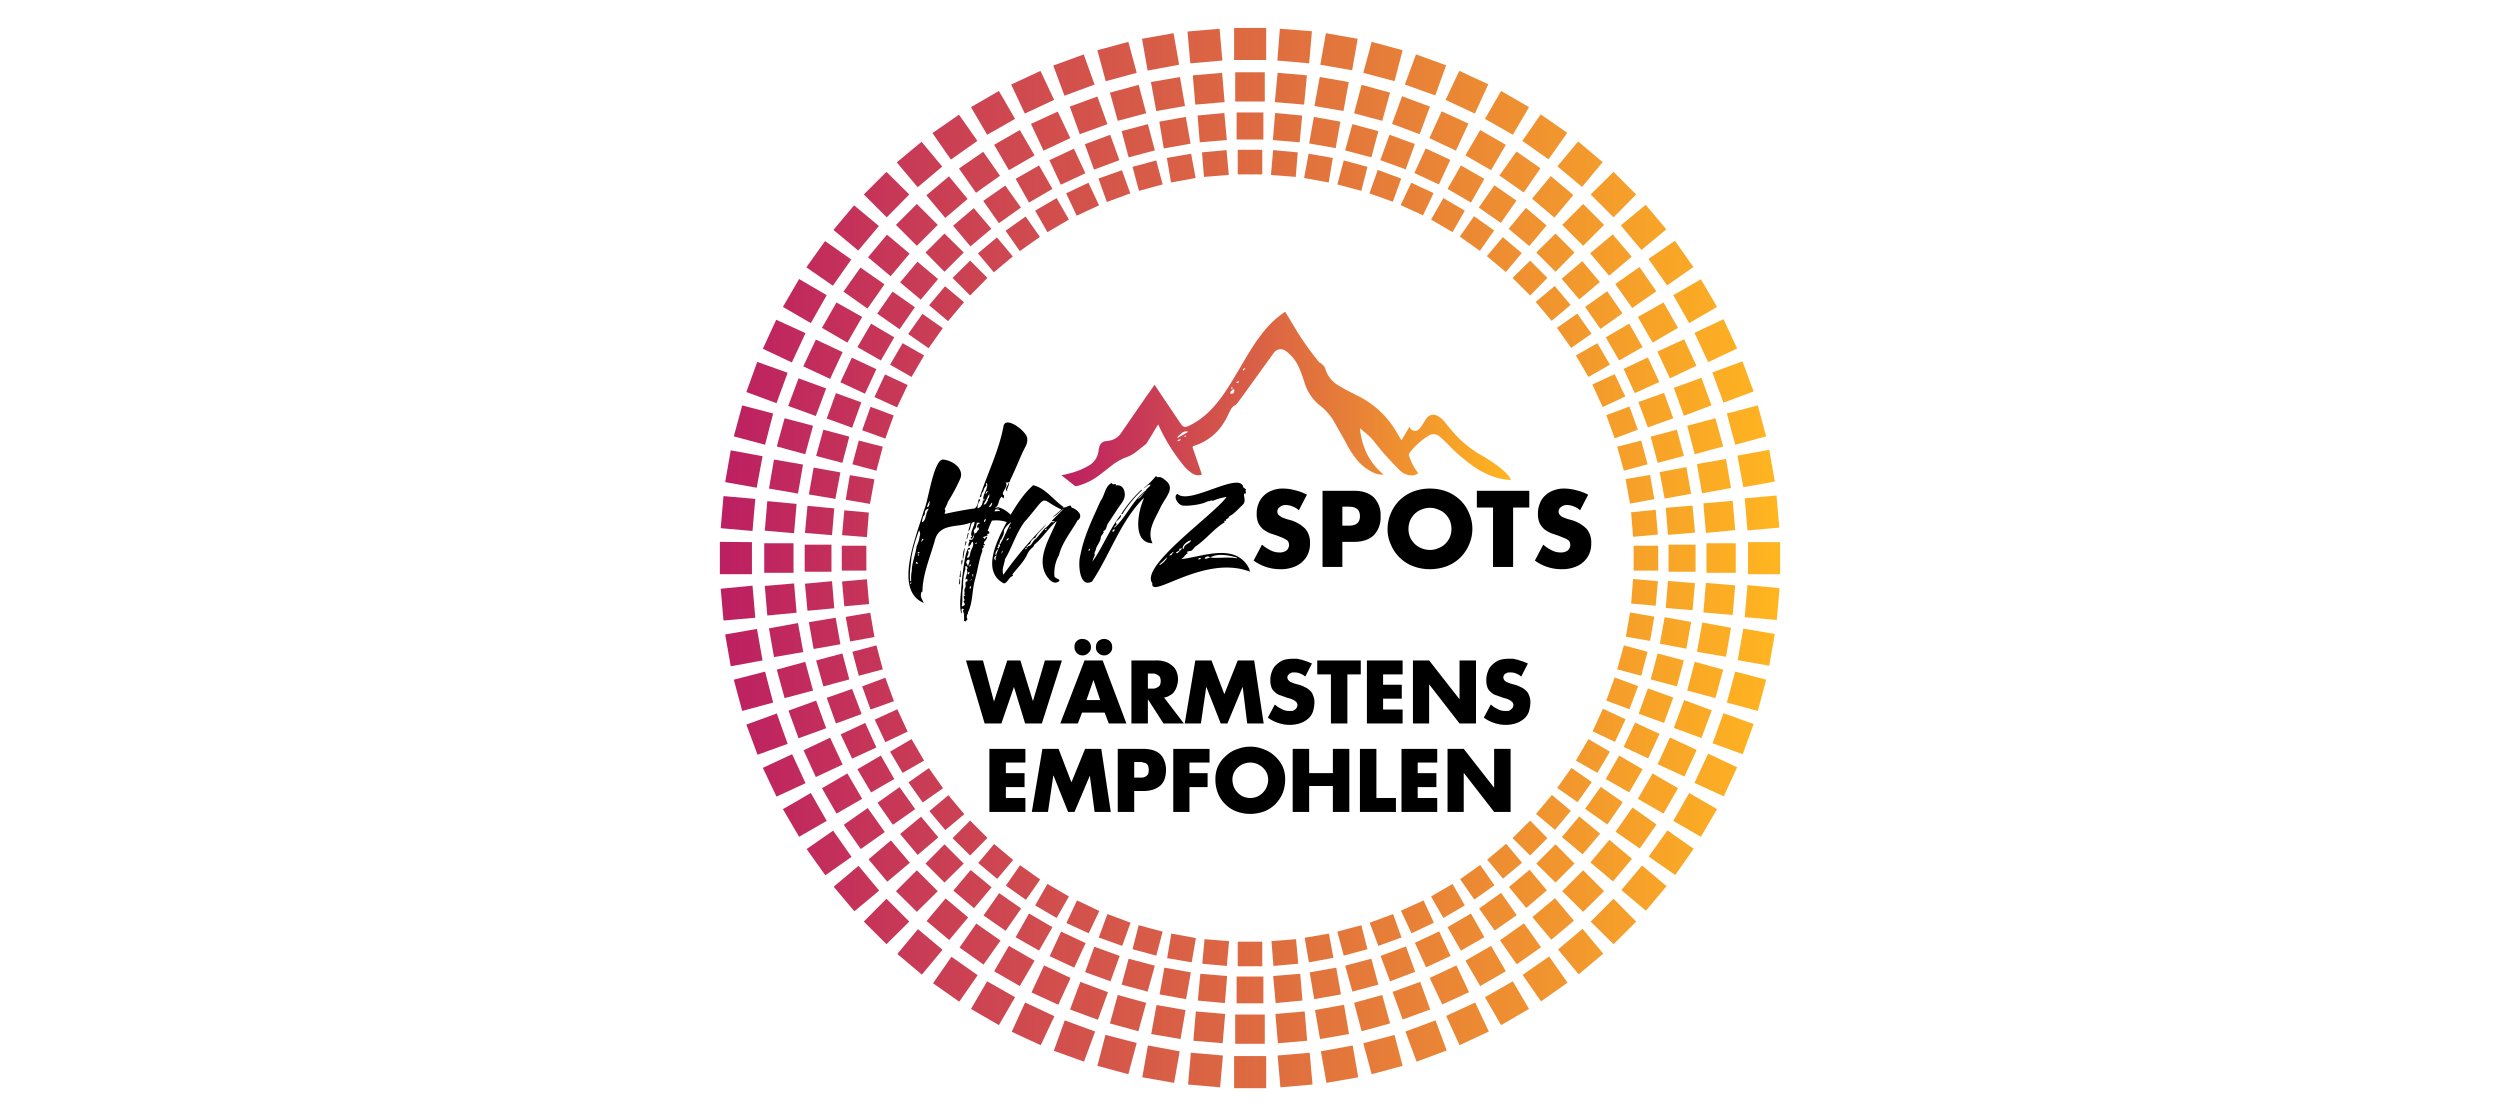 <?xml version="1.0" encoding="UTF-8" standalone="no"?><svg xmlns="http://www.w3.org/2000/svg" xmlns:xlink="http://www.w3.org/1999/xlink" height="125" preserveAspectRatio="xMidYMid meet" viewBox="0 0 400 400" width="280">
  <defs>
    <style>.a{fill:#fff;}.b{fill-rule:evenodd;fill:url(#a);}.c{fill:url(#b);}</style>
    <linearGradient gradientUnits="userSpaceOnUse" id="a" x1="10" x2="390" y1="200" y2="200">
      <stop offset="0" stop-color="#bc1f62"/>
      <stop offset="1" stop-color="#ffb520"/>
    </linearGradient>
    <linearGradient id="b" x1="132.37" x2="293.46" xlink:href="#a" y1="143.02" y2="143.02"/>
  </defs>
  <rect class="a" height="400" width="400"/>
  <path class="b" d="M210.7,10.3l11.5.9-1,11.5-11.4-1,.9-11.4Zm-31.9,367,11.5,1-1,11.4-11.5-1,1-11.4ZM227.2,11.9l11.4,2-2,11.3-11.4-2,2-11.3ZM163.4,374.7l11.4,2.1-2,11.3-11.4-2,2-11.4ZM194.3,10h11.5V21.5H194.3V10Zm0,368.5h11.5V390H194.3V378.5Zm65.2-359,10.8,3.9-3.9,10.8-10.9-3.9,4-10.8ZM133.6,365.7l10.9,4-4,10.8-10.8-3.9,3.9-10.9ZM275,25.4l-4.9,10.4,10.5,4.9,4.8-10.5L275,25.4ZM119.4,359.3l-4.8,10.5,10.4,4.8,4.9-10.4-10.5-4.9ZM243.6,15l11.1,3-2.9,11.1-11.2-3,3-11.1ZM148.2,370.9l11.2,2.9-3,11.2-11.1-3,2.9-11.1ZM304.2,41l9.5,6.6L307,57.1l-9.4-6.6,6.6-9.5ZM93,342.9l9.4,6.6L95.8,359l-9.4-6.6,6.6-9.5ZM317.6,50.7l-7.4,8.9L319,67l7.4-8.9-8.8-7.4ZM81,333l-7.4,8.9,8.8,7.4,7.4-8.9L81,333ZM290,32.6l10,5.8-5.8,9.9-10-5.7,5.8-10ZM105.8,351.7l10,5.7-5.8,10-10-5.8,5.8-9.9Zm236-278.3,7.4,8.8-8.9,7.4-7.4-8.8,8.9-7.4ZM59.7,310.3l7.4,8.9-8.9,7.4-7.4-8.8,8.9-7.5Zm292.6-224-9.5,6.5,6.7,9.5,9.4-6.6-6.6-9.4ZM50.6,297.7l-9.5,6.6,6.7,9.4,9.4-6.6-6.6-9.4ZM330.3,61.6l8.1,8.1-8.1,8.2-8.2-8.2,8.2-8.1ZM69.7,322.1l8.2,8.2-8.2,8.1-8.1-8.1,8.1-8.2Zm300-207.7,4.9,10.5-10.4,4.9-4.9-10.5,10.4-4.9ZM35.9,270.3l4.8,10.4-10.4,4.8-4.9-10.3,10.5-4.9ZM376.5,129.5l-10.8,4,4,10.8,10.8-4-4-10.8ZM30.4,255.7l-10.9,4,4,10.8,10.8-3.9-3.9-10.9ZM361.6,100.1l5.8,9.9-10,5.8-5.7-10,9.9-5.7ZM42.6,284.2l5.7,10-9.9,5.7L32.6,290l10-5.8Zm343.5-123,2,11.4-11.3,2-2.1-11.3,11.4-2.1ZM23.3,225.4l2,11.3-11.4,2.1-2-11.4,11.4-2Zm365.4-47.8,1,11.5-11.4,1-1-11.5,11.4-1Zm-367,32.3,1,11.5-11.4,1-1-11.4,11.4-1.1ZM382,145.3l3,11.1-11.1,3-3-11.2,11.1-2.9ZM26.2,240.7l2.9,11.1-11.1,3-3-11.2,11.2-2.9Zm363.6-29.9-1,11.4-11.5-1,1-11.5,11.5,1.1Zm-367.1-32-1,11.5-11.4-1,1-11.5,11.4,1Zm365.4,48.4-2,11.4-11.3-2,2-11.3,11.3,1.9ZM25.3,163.5l-2.1,11.3-11.3-2,2-11.4,11.4,2.1ZM390,194.3v11.5H378.5V194.3Zm-368.5,0v11.5H10V194.2Zm359,65.2-3.9,10.8-10.8-3.9,3.9-10.8,10.8,3.9ZM34.3,133.6l-4,10.9-10.8-4,3.9-10.8,10.9,3.9ZM374.6,275l-10.4-4.9-4.9,10.5,10.5,4.8,4.8-10.4ZM40.7,119.4l-10.5-4.8L25.4,125l10.4,4.9,4.9-10.5ZM385,243.6l-3,11.2-11.1-3,3-11.1,11.1,2.9ZM29.1,148.2l-2.9,11.2-11.2-3,3-11.1,11.1,2.9ZM359,304.2l-6.6,9.4-9.5-6.6,6.7-9.4,9.4,6.6ZM57.1,93l-6.6,9.4L41,95.8l6.7-9.4L57.1,93ZM349.3,317.6l-8.8-7.4-7.4,8.8,8.8,7.4,7.4-8.8ZM67,81l-8.9-7.4-7.4,8.8,8.9,7.4L67,81ZM367.4,290l-5.8,9.9-9.9-5.7,5.7-10,10,5.8ZM48.3,105.8l-5.7,10-10-5.8,5.8-10,9.9,5.8Zm278.3,236-8.8,7.4-7.4-8.9,8.8-7.4,7.4,8.9ZM89.7,59.7l-8.8,7.4-7.5-8.9,8.9-7.4,7.4,8.9ZM313.8,352.2l-6.6-9.4-9.5,6.6,6.6,9.5,9.5-6.7ZM102.3,50.5l-6.6-9.4-9.5,6.6,6.6,9.5,9.5-6.7ZM338.4,330.3l-8.1,8.1-8.2-8.1,8.2-8.2,8.1,8.2ZM77.9,69.7l-8.1,8.2-8.2-8.2,8.1-8.1,8.2,8.1Zm207.7,300-10.5,4.9-4.8-10.5,10.4-4.8,4.9,10.4ZM129.8,35.8l-10.5,4.9-4.9-10.4,10.5-4.9,4.9,10.4ZM270.5,376.5l-4-10.8-10.8,4,4,10.8,10.8-4ZM144.3,30.3l-3.9-10.8-10.9,4,4,10.8,10.8-4ZM300,361.6l-10,5.8-5.8-10,10-5.7,5.8,9.9ZM115.8,42.6l-10,5.7L100,38.4l10-5.8,5.8,10Zm123,343.5-11.4,2-2-11.3,11.4-2.1,2,11.4ZM174.6,23.2l-11.3,2.1-2-11.4,11.3-2,2,11.3Zm47.8,365.5-11.5,1-1-11.4,11.5-1,1,11.4Zm-32.3-367-11.5,1-1-11.4,11.5-1,1,11.4ZM254.7,382l-11.1,3-3-11.1,11.2-3,2.9,11.1ZM159.4,26.1l-11.1,3-3-11.1,11.1-3Zm50.5,0,10.5.9-1,10.5-10.5-.9,1-10.5ZM180.6,362.5l10.5.9-.9,10.5-10.5-.9.9-10.5ZM225,27.6l10.4,1.8-1.9,10.4L223.1,38,225,27.6ZM166.5,360.2l10.4,1.8-1.8,10.4-10.5-1.8,1.9-10.4ZM194.7,25.9h10.6V36.4H194.7V25.9Zm0,337.7h10.6v10.5H194.7V363.6ZM254.5,34.5l10,3.7-3.7,9.9-9.9-3.7,3.6-9.9ZM139.2,351.9l9.9,3.7-3.6,9.9-10-3.7,3.7-9.9Zm129.5-312-4.4,9.6,9.5,4.5,4.5-9.7-9.6-4.4ZM126.2,346l-4.5,9.7,9.6,4.4,4.4-9.6-9.5-4.5ZM240,30.4l10.2,2.8-2.8,10.1-10.1-2.7L240,30.4ZM152.6,356.6l10.2,2.8L160,369.6l-10.2-2.8,2.8-10.2ZM295.5,54.3l8.6,6-6,8.7-8.7-6.1,6.1-8.6ZM101.9,331l8.7,6.1-6.1,8.6-8.6-6.1,6-8.6ZM307.8,63.1l-6.7,8.1,8,6.8,6.8-8.1-8.1-6.8ZM90.9,322l-6.8,8.1,8.1,6.8,6.8-8.1L90.9,322ZM282.5,46.6l9.2,5.3L286.4,61l-9.2-5.3,5.3-9.1ZM113.6,339l9.2,5.3-5.3,9.1-9.2-5.3,5.3-9.1ZM330,84l6.8,8-8.1,6.8-6.8-8L330,84ZM71.3,301.2l6.8,8L70,316l-6.7-8,8-6.8ZM339.6,95.7l-8.7,6.1,6.1,8.6,8.6-6-6-8.7ZM63,289.6l-8.6,6,6.1,8.7,8.6-6.1L63,289.6ZM319.4,73.1l7.5,7.5-7.5,7.5-7.5-7.5,7.5-7.5ZM80.6,311.9l7.5,7.5-7.5,7.4-7.5-7.4,7.5-7.5Zm275-190.3,4.4,9.5-9.5,4.5L346,126l9.6-4.4ZM49.5,264.4,54,274l-9.6,4.5L40,268.9l9.5-4.5Zm312.3-129-9.9,3.6,3.6,10,9.9-3.7-3.6-9.9ZM44.5,251.1l-9.9,3.6,3.6,9.9,9.9-3.6-3.6-9.9ZM348.2,108.4l5.2,9.1-9.1,5.3-5.3-9.2,9.2-5.2ZM55.7,277.2l5.3,9.1-9.2,5.3-5.2-9.1,9.1-5.3ZM370.6,164.5l1.8,10.4L362,176.8l-1.8-10.5,10.4-1.8ZM38,223.3l1.9,10.4-10.5,1.8-1.8-10.3L38,223.3Zm335-43.8.9,10.5-10.5,1-.9-10.6,10.5-.9ZM36.6,209.1l.9,10.5-10.5,1L26.1,210l10.5-.9Zm330.2-59.2,2.8,10.1-10.2,2.8-2.7-10.2,10.1-2.7ZM40.6,237.2l2.8,10.3-10.2,2.7L30.4,240l10.2-2.8Zm333.3-27.4-.9,10.6-10.5-.9.9-10.6,10.5.9ZM37.5,180.6l-.9,10.5-10.5-.9.9-10.6,10.5,1ZM372.4,225l-1.8,10.4-10.4-1.8,1.9-10.5,10.3,1.9ZM39.8,166.5,38,176.9l-10.4-1.8,1.8-10.4,10.4,1.8Zm334.3,28.2v10.6H363.6V194.7Zm-337.7,0v10.6H25.9V194.7Zm329.1,59.9-3.7,9.9-9.9-3.6,3.7-10,9.9,3.7ZM48.1,139.2l-3.7,9.9-9.9-3.6,3.7-9.9,9.9,3.6Zm312,129.6-9.6-4.5-4.4,9.6,9.6,4.4,4.4-9.5ZM54,126.2l-9.6-4.5-4.5,9.6,9.6,4.5,4.5-9.6ZM369.6,240l-2.8,10.2-10.1-2.7,2.7-10.3,10.2,2.8ZM43.4,152.6l-2.8,10.2L30.4,160l2.8-10.1,10.2,2.7ZM345.7,295.5l-6,8.6-8.7-6,6.1-8.7,8.6,6.1ZM69,101.9l-6.1,8.7-8.6-6.1,6.1-8.6,8.6,6ZM336.9,307.8l-8.1-6.8-6.8,8.1,8.1,6.8,6.8-8.1ZM78,90.9l-8.1-6.8-6.8,8.1L71.2,99,78,90.9ZM353.4,282.5l-5.2,9.1-9.2-5.3,5.3-9.1,9.1,5.3ZM61,113.6l-5.3,9.2-9.1-5.3,5.2-9.1,9.2,5.2ZM316.1,330l-8.1,6.8-6.8-8.1,8.1-6.8,6.8,8.1ZM98.8,71.3l-8,6.8L84,70l8.1-6.8,6.7,8.1ZM304.3,339.5l-6.1-8.6-8.6,6.1,6,8.6,8.7-6.1ZM110.4,63l-6-8.6-8.7,6,6.1,8.7,8.6-6.1ZM326.9,319.4l-7.5,7.4-7.5-7.4,7.5-7.5,7.5,7.5ZM88.1,80.6l-7.5,7.5-7.5-7.5,7.5-7.5,7.5,7.5Zm190.4,275-9.6,4.4-4.5-9.5L274,346l4.5,9.6ZM135.6,49.5,126,54l-4.5-9.6,9.6-4.4,4.5,9.5Zm129,312.3-3.6-9.9-9.9,3.6,3.6,9.9,9.9-3.6ZM148.9,44.5l-3.6-9.9-9.9,3.6,3.6,9.9,9.9-3.6ZM291.7,348.1l-9.2,5.3-5.3-9.1,9.2-5.3,5.3,9.1ZM122.8,55.7,113.6,61l-5.3-9.1,9.2-5.3,5.3,9.1ZM235.5,370.6l-10.4,1.8L223.3,362l10.4-1.9,1.8,10.5ZM176.7,38l-10.3,1.8-1.9-10.4,10.4-1.8L176.7,38Zm43.8,335-10.5.9-.9-10.5,10.5-.9.9,10.5ZM190.9,36.6l-10.5.9L179.5,27l10.5-.9.9,10.5Zm59.3,330.2L240,369.6l-2.7-10.2,10.1-2.8,2.8,10.2ZM162.8,40.6l-10.2,2.7-2.8-10.1,10.3-2.8Zm46.2-.1,9.7.9-.9,9.6-9.6-.8.8-9.7ZM182.2,349l9.6.8-.8,9.7-9.7-.9.9-9.6ZM222.9,41.9l9.5,1.7-1.7,9.5-9.5-1.7,1.7-9.5ZM169.3,346.8l9.5,1.7-1.7,9.6-9.5-1.7,1.7-9.6ZM195.2,40.3h9.6V50h-9.6V40.3Zm0,309.7h9.6v9.6h-9.6V350ZM250,48.3l9.1,3.3-3.3,9.1-9.1-3.3,3.3-9.1Zm-105.8,291,9.1,3.3-3.3,9.1-9.1-3.3,3.3-9.1ZM263,53.2,258.9,62l8.8,4.1,4.1-8.8L263,53.2ZM132.3,333.9l-4.1,8.8,8.8,4.1,4.1-8.8-8.8-4.1ZM236.7,44.5,246,47l-2.5,9.4-9.4-2.5,2.6-9.4ZM156.5,343.6l9.4,2.5-2.6,9.3-9.3-2.5,2.5-9.3ZM287.6,66.4l7.9,5.5-5.6,8L282,74.4l5.6-8ZM110.1,320.1l7.9,5.5-5.6,8-7.9-5.5,5.6-8ZM298.9,74.5,292.7,82l7.4,6.2,6.2-7.4-7.4-6.3ZM99.9,311.8l-6.2,7.4,7.4,6.3,6.3-7.5-7.5-6.2ZM275.6,59.3l8.4,4.8-4.8,8.5-8.4-4.9,4.8-8.4ZM120.8,327.4l8.4,4.9-4.8,8.4-8.4-4.8,4.8-8.5ZM319.1,93.6l6.3,7.5-7.4,6.2-6.3-7.4,7.4-6.3ZM82.1,292.7l6.2,7.4-7.4,6.3-6.3-7.5,7.5-6.2ZM328,104.4l-7.9,5.6,5.5,7.9,7.9-5.6-5.5-7.9ZM74.4,282.1l-7.9,5.6,5.5,7.9,8-5.6-5.6-7.9ZM309.5,83.7l6.8,6.8-6.8,6.9-6.9-6.9,6.9-6.8ZM90.5,302.6l6.9,6.9-6.9,6.8-6.8-6.8,6.8-6.9ZM342.6,128.1l4.1,8.8-8.8,4-4-8.7,8.7-4.1ZM62.1,259.1l4,8.8-8.7,4-4.1-8.7,8.8-4.1ZM348.4,140.8l-9.2,3.3,3.4,9.1,9.1-3.3-3.3-9.1ZM57.4,246.9l-9.1,3.2,3.3,9.2,9.2-3.4-3.4-9ZM335.9,116l4.8,8.4-8.4,4.8-4.8-8.3,8.4-4.9ZM67.7,270.8l4.8,8.4L64.2,284l-4.9-8.3,8.4-4.9ZM356.4,167.4l1.7,9.6-9.5,1.7-1.8-9.5,9.6-1.8Zm-304.9,54,1.7,9.5-9.6,1.7L41.9,223l9.6-1.6Zm307.1-40.2.9,9.7-9.7.8L349,182l9.6-.8ZM50.2,208.3,51,218l-9.6.9-.9-9.7,9.7-.9ZM353,154l2.5,9.4-9.4,2.5-2.5-9.4L353,154ZM53.9,234.2l2.5,9.3L47.1,246l-2.6-9.3,9.4-2.5ZM359.5,209l-.9,9.7-9.6-.8.8-9.7,9.7.8ZM51,182.2l-.8,9.6-9.7-.8.9-9.7,9.6.9Zm307.1,40.7-1.7,9.6-9.5-1.8,1.7-9.5,9.5,1.7ZM53.2,169.3l-1.8,9.5-9.5-1.6,1.7-9.6,9.6,1.7Zm306.5,25.9v9.7H350v-9.7ZM50,195.2v9.7H40.4v-9.7ZM351.7,250l-3.3,9.1-9.1-3.3,3.3-9.1,9.1,3.3ZM60.7,144.2l-3.3,9.1L48.3,150l3.3-9.1,9.1,3.3ZM346.8,263l-8.8-4-4.1,8.7,8.8,4.1,4.1-8.8ZM66.1,132.3l-8.8-4.1L53.2,137l8.8,4.1,4.1-8.8ZM355.5,236.7,353,246l-9.4-2.5,2.5-9.3,9.4,2.5ZM56.4,156.5l-2.5,9.4-9.4-2.5,2.6-9.4,9.3,2.5Zm277.2,131-5.5,8-8-5.6,5.6-7.9,7.9,5.5ZM79.9,110.1,74.4,118l-8-5.6,5.5-7.9,8,5.6ZM325.5,298.8l-7.5-6.2-6.2,7.4,7.4,6.2,6.3-7.4ZM88.2,100l-7.4-6.2-6.2,7.4,7.4,6.2,6.2-7.4ZM340.7,275.7l-4.8,8.3-8.4-4.8,4.8-8.4,8.4,4.9ZM72.5,120.9l-4.8,8.3-8.4-4.8,4.9-8.4,8.3,4.9ZM306.4,319.1l-7.4,6.3-6.2-7.5,7.4-6.2,6.2,7.4ZM107.3,82l-7.5,6.3-6.2-7.4,7.4-6.3,6.3,7.4ZM295.6,328l-5.6-8-7.9,5.6,5.6,7.9,7.9-5.5ZM117.9,74.4l-5.6-7.9L104.4,72l5.6,8,7.9-5.6ZM316.3,309.5l-6.8,6.8-6.9-6.8,6.9-6.9,6.8,6.9ZM97.4,90.5l-6.9,6.9-6.8-6.9,6.8-6.8,6.9,6.8ZM271.9,342.6l-8.8,4.1-4-8.8,8.7-4.1,4.1,8.8ZM141,62.1l-8.8,4.1-4.1-8.8,8.8-4.1,4.1,8.8ZM259.2,348.3l-3.3-9.1-9.1,3.4,3.4,9.1,9-3.4ZM153.2,57.4l-3.3-9.1-9.1,3.4,3.3,9.1,9.1-3.4ZM284,335.9l-8.4,4.8-4.8-8.4,8.4-4.9,4.8,8.5ZM129.2,67.7l-8.4,4.9L116,64.1l8.4-4.8,4.8,8.4ZM232.6,356.4l-9.6,1.7-1.6-9.6,9.5-1.7,1.7,9.6ZM178.7,51.5l-9.6,1.7-1.6-9.6,9.5-1.7,1.7,9.6Zm40.1,307.1-9.6.9-.9-9.7,9.7-.8.8,9.6ZM191.7,50.2,182,51l-.8-9.6,9.6-.9.9,9.7ZM246,352.9l-9.3,2.5-2.6-9.3,9.4-2.5,2.5,9.3Zm-80.1-299-9.4,2.5L154,47l9.4-2.5Zm42.4-.1,8.8.8-.7,8.8-8.9-.7.8-8.9ZM183.7,336.6l8.8.7-.8,8.9-8.8-.8.8-8.8ZM221,55.1l8.7,1.5-1.5,8.8-8.8-1.6,1.6-8.7ZM171.8,334.6l8.8,1.6-1.5,8.7-8.8-1.5,1.5-8.8ZM195.6,53.7h8.8v8.8h-8.8V53.7Zm0,283.8h8.8v8.8h-8.8v-8.8ZM245.8,60.9l8.4,3.1-3,8.3-8.4-3,3-8.4ZM148.9,327.6l8.3,3.1-3,8.3-8.4-3,3.1-8.4ZM257.8,65.5l-3.8,8,8,3.7,3.8-8-8-3.7ZM138,322.7l-3.8,8.1,8,3.7,3.8-8-8-3.8ZM233.6,57.5l8.5,2.3-2.2,8.6-8.6-2.3,2.3-8.6ZM160.1,331.6l8.6,2.3-2.3,8.6-8.5-2.3,2.2-8.6ZM280.3,77.5l7.2,5.1-5.1,7.3-7.2-5.1,5.1-7.3ZM117.6,310.1l7.2,5.1-5.1,7.3-7.2-5.1,5.1-7.3ZM290.6,85l-5.7,6.8,6.8,5.7,5.7-6.8L290.6,85ZM108.3,302.5l-5.7,6.8,6.8,5.7,5.7-6.8-6.8-5.7ZM269.3,71l7.7,4.5-4.4,7.7-7.7-4.5,4.4-7.7ZM127.4,316.8l7.7,4.5-4.4,7.7-7.7-4.5,4.4-7.7ZM309.2,102.5l5.7,6.8-6.8,5.7-5.7-6.8,6.8-5.7ZM91.9,285l5.7,6.8-6.8,5.7-5.7-6.8,6.8-5.7ZM317.3,112.4l-7.3,5.1,5.1,7.2,7.3-5.1-5.1-7.2ZM84.9,275.3l-7.3,5.1,5.1,7.2,7.3-5.1-5.1-7.2ZM300.4,93.4l6.2,6.2-6.2,6.3-6.3-6.3,6.3-6.2ZM99.7,294.1l6.2,6.2-6.2,6.3-6.3-6.2,6.3-6.3Zm231-160,3.8,8-8.1,3.8-3.7-8.1,8-3.7ZM73.6,254.2l3.7,8-8,3.8-3.8-8.1,8.1-3.7ZM336,145.7l-8.3,3.1,3,8.3L339,154l-3-8.3ZM69.3,242.9,61,246l3,8.3,8.4-3-3.1-8.4ZM324.5,123l4.5,7.7-7.7,4.4-4.5-7.7,7.7-4.4ZM78.7,264.9l4.5,7.7L75.5,277,71,269.4l7.7-4.5Zm264.7-94.7,1.5,8.7-8.7,1.6-1.6-8.8,8.8-1.5ZM63.9,219.6l1.5,8.7-8.7,1.6-1.6-8.8,8.8-1.5Zm281.5-36.9.8,8.9-8.9.8-.7-8.8,8.8-.9ZM62.7,207.6l.8,8.9-8.9.8-.8-8.9,8.9-.8Zm277.5-49.7,2.3,8.5-8.5,2.3-2.4-8.6,8.6-2.2ZM66.1,231.3l2.3,8.6-8.6,2.3-2.3-8.6,8.6-2.3Zm280.1-23-.8,8.8-8.8-.8.7-8.8,8.9.8ZM63.4,183.7l-.7,8.8-8.9-.7.8-8.9,8.8.8ZM344.9,221l-1.5,8.7-8.7-1.5,1.5-8.7,8.7,1.5ZM65.4,171.8l-1.6,8.8-8.7-1.5,1.5-8.8,8.8,1.5Zm280.9,23.8v8.9h-8.8v-8.9Zm-283.8,0v8.9H53.7v-8.9Zm276.6,50.3-3.1,8.3-8.3-3.1,3-8.3,8.4,3.1Zm-266.8-97-3,8.3-8.3-3,3-8.4,8.3,3.1ZM334.6,257.8l-8.1-3.8-3.7,8.1,8,3.8,3.8-8.1ZM77.3,138l-8.1-3.8-3.8,8.1,8.1,3.7,3.8-8Zm265.2,95.6-2.3,8.6-8.6-2.3,2.4-8.6,8.5,2.3ZM68.4,160.1l-2.3,8.6-8.6-2.3,2.3-8.5,8.6,2.2ZM322.5,280.3l-5.1,7.2-7.3-5.1,5.1-7.2,7.3,5.1ZM89.9,117.6l-5.1,7.2-7.3-5.1,5.1-7.2,7.3,5.1ZM315,290.6l-6.8-5.7-5.7,6.8,6.8,5.7,5.7-6.8ZM97.5,108.3l-6.8-5.7L85,109.4l6.8,5.7,5.7-6.8ZM329,269.4l-4.5,7.6-7.7-4.4,4.5-7.7,7.7,4.5ZM83.2,127.4l-4.5,7.7L71,130.7l4.5-7.7,7.7,4.4ZM297.5,309.2l-6.8,5.7-5.7-6.8,6.8-5.7,5.7,6.8ZM115,91.9l-6.8,5.7-5.7-6.8,6.8-5.7,5.7,6.8ZM287.6,317.3l-5.1-7.3-7.2,5.1,5.1,7.3,7.2-5.1ZM124.7,84.9l-5.1-7.3-7.2,5.1,5.1,7.3,7.2-5.1ZM306.6,300.4l-6.2,6.2-6.3-6.2,6.3-6.3,6.2,6.3ZM105.9,99.6l-6.2,6.3-6.3-6.3,6.3-6.2,6.2,6.2Zm160,231.1-8,3.8-3.8-8.1,8.1-3.7,3.7,8ZM145.9,73.6l-8,3.7-3.8-8,8-3.8,3.8,8.1ZM254.3,336l-3-8.4-8.4,3.1L246,339l8.3-3ZM157.1,69.3l-3-8.3-8.4,3,3,8.4,8.4-3.1ZM277,324.5l-7.7,4.5-4.4-7.7,7.7-4.5,4.4,7.7ZM135.1,78.7l-7.7,4.5L123,75.5l7.7-4.5,4.4,7.7Zm94.8,264.6-8.8,1.6-1.5-8.8,8.7-1.5,1.6,8.7ZM180.5,63.8l-8.8,1.6-1.5-8.8,8.7-1.5,1.6,8.7Zm36.8,281.6-8.9.8-.7-8.9,8.8-.7.8,8.8ZM192.4,62.7l-8.9.7-.7-8.8,8.8-.8.8,8.9Zm49.7,277.5-8.5,2.3-2.3-8.6,8.6-2.3,2.2,8.6ZM168.7,66.1l-8.5,2.3-2.3-8.6,8.5-2.3Z"/>
  <path class="c" d="M293.5,172s-.5-3.2-11.9-9.6a46.8,46.8,0,0,1-6.2-4.8,62,62,0,0,1-5.4-6.1,8.8,8.8,0,0,0-2.9-2.5,2.9,2.9,0,0,0-3.8.9c-.4.4-.6,1-1,1.5a13.1,13.1,0,0,1-1.7,2.4,2,2,0,0,1-3.4-.9l-2.9,4.9c-1.1-1.7-2-3.5-3.2-5.2A33,33,0,0,0,238.9,142c-2.4-1.2-4.8-2.4-7.1-3.8a10.2,10.2,0,0,1-4.7-5.7,3.8,3.8,0,0,0-.6-1.3l-.9-.9c-.3-.2-.7-.3-.9-.6A99.8,99.8,0,0,1,217,119l-4.4-7.3-.4.3a34.6,34.6,0,0,0-8.2,8c-3.2,4.1-5.7,8.7-8.4,13.2s-4.9,8.3-8.1,12a29.3,29.3,0,0,1-9.1,7.3c-1.7.8-2.4.7-3.4-.9l-7-10.4-2.2-3.3c-1,1.4-1.9,2.8-2.9,4.1L154,154.9a6.4,6.4,0,0,1-4.2,3l-1.3.2a2.6,2.6,0,0,0-2.5,2.1,8,8,0,0,0-.3,1.5,6.9,6.9,0,0,1-3.2,5,25.6,25.6,0,0,1-7.3,3,23,23,0,0,1-2.8.6l4.9,3.9h.7a22.9,22.9,0,0,0,8-3.9l5.4-4.2,1.8-1.1,1.6-.8a14.8,14.8,0,0,0,3.8-1.8l4.2-3.3.2-.3,2.1-3.4c.6-1.1,1.3-2.2,2-3.3l.6,1.3a63.6,63.6,0,0,0,8,12.8,14.2,14.2,0,0,0,3.5,3.4,3.7,3.7,0,0,0,3.5.5,4.3,4.3,0,0,0-.1-.5l-3.1-9c-.1-.4-.1-.6.4-.8a19.1,19.1,0,0,0,10.9-8.6c.9-1.3,1.4-2.8,2.2-4.2a3.9,3.9,0,0,1,1.9-1.9l.4-.4c1.7-2.2,3.3-4.5,4.9-6.7l8.3-11.5a3,3,0,0,1,4.2-.8,14.5,14.5,0,0,1,4.8,5.9,49.8,49.8,0,0,1,2,5.4,16.7,16.7,0,0,0,5.4,8.2,20.3,20.3,0,0,1,5,5.5l4.4,7.8a31.4,31.4,0,0,0,3.4,5.5,17.3,17.3,0,0,0,6.8,5.5,7.6,7.6,0,0,0,3.4.6,23.1,23.1,0,0,1-6-7.5c-1.6-3.1-2.6-8-2.4-9.1l1.2,1.1a23.5,23.5,0,0,1,2.9,2.6c1.4,1.6,2.7,3.4,4.2,5.1s3.8,4.2,5.8,6.2a6.4,6.4,0,0,0,4.6,1.9,3.9,3.9,0,0,0,2.1-.8l-.2-.3a19,19,0,0,1-3.1-6,.9.9,0,0,1,0-.7,24,24,0,0,1,6.8-6.3,3.2,3.2,0,0,1,4.2.2,34.5,34.5,0,0,1,2.8,2.6,62.1,62.1,0,0,0,9.1,7.9h0S286.3,171.9,293.5,172ZM174,158.1c.1-.6.6-.6,1.1-.6S174.6,158.2,174,158.1Zm2.4-1.6h-.1c.3-.2.4-.7.9-.1Zm-2.4.5c0-.6.5-.9.9-1.2l.5-.5a3,3,0,0,1,2.1-.7l.3.2Zm19.3-18.2h.4c.2.3,0,.5-.5.6Zm.4,2.3a1.2,1.2,0,0,1-.8-.1c.1-.2,0-.5.2-.7l.8-.8h.3l.2.2C194.4,140.3,194.3,140.9,193.7,141.1ZM195,137l1-.5C196,137.2,195.7,137.5,195,137Zm2.6-4.1c-.1-.3-.2-.5-.1-.6s.4-.4.9-.3Z"/>
  <path d="M108.2,251.3h.1l4.7-14.6h4.7l4.5,14.6h0l4.3-14.6h6.1l-7.2,22.6h-6l-4-13.1h0l-4.5,13.1h-6l-6.7-22.6h6.1Z"/>
  <path d="M139.8,255.4l-1.5,3.9H132l8.7-22.6h6.5l8.5,22.6h-6.3l-1.5-3.9ZM140,229a3.2,3.2,0,0,1,2.1.8,2.9,2.9,0,0,1,.9,2.1,2.6,2.6,0,0,1-.9,2.1,2.9,2.9,0,0,1-5-2.1A2.7,2.7,0,0,1,140,229Zm3.9,14.7h0l-2.5,7.2h4.9Zm3.8-14.7a3.2,3.2,0,0,1,2.1.8,2.8,2.8,0,0,1,.8,2.1,2.5,2.5,0,0,1-.8,2.1,2.9,2.9,0,0,1-4.2,0,2.5,2.5,0,0,1-.8-2.1,2.8,2.8,0,0,1,.8-2.1A3.2,3.2,0,0,1,147.7,229Z"/>
  <path d="M176.3,259.3H169l-5.6-8.7h0v8.7h-5.9V236.7h8.8a10.1,10.1,0,0,1,3.1.4,6.6,6.6,0,0,1,2.5,1.3,5.1,5.1,0,0,1,1.7,2.1,7.5,7.5,0,0,1,.6,3.1,8.5,8.5,0,0,1-.4,2.3,6.6,6.6,0,0,1-.9,1.9,3.6,3.6,0,0,1-1.6,1.4,4.9,4.9,0,0,1-2.1.8Zm-12.9-12.5h2a2.8,2.8,0,0,0,1.3-.4,2.5,2.5,0,0,0,1-.8,3.9,3.9,0,0,0,0-3,3.9,3.9,0,0,0-1-.8,2.8,2.8,0,0,0-1.3-.4h-2Z"/>
  <path d="M180.4,236.7h5.8l4.6,12.1,4.8-12.1h5.9l3.4,22.6H199l-1.6-13h-.1l-5.4,13h-2.4l-5.1-13h-.1l-1.9,13h-5.8Z"/>
  <path d="M219.8,242.5a5.4,5.4,0,0,0-1.8-1.1,5.2,5.2,0,0,0-2.1-.4h-.8l-.9.4-.6.6a1.9,1.9,0,0,0-.2.8,1.6,1.6,0,0,0,.3.9l.6.6.9.4.8.3,1.5.4a8.5,8.5,0,0,1,2.2.9,5.7,5.7,0,0,1,1.8,1.2,3.9,3.9,0,0,1,1.1,1.7,6,6,0,0,1,.5,2.4,12.6,12.6,0,0,1-.5,3.3,5.9,5.9,0,0,1-1.9,2.8,8.7,8.7,0,0,1-3,1.6,12.7,12.7,0,0,1-3.4.5,12.3,12.3,0,0,1-4.2-.7,13,13,0,0,1-3.7-1.9l2.5-4.7a10,10,0,0,0,2.4,1.6,5.5,5.5,0,0,0,2.8.7h1a1.9,1.9,0,0,0,.9-.4,2.3,2.3,0,0,0,.7-.7,2,2,0,0,0,.3-1.1,1.8,1.8,0,0,0-.4-1l-.9-.7-1.2-.5-1.1-.3-2.5-.9a4,4,0,0,1-1.9-1.1,3.7,3.7,0,0,1-1.3-1.7,7,7,0,0,1-.4-2.7,7.5,7.5,0,0,1,.6-3.1,5.1,5.1,0,0,1,1.6-2.4,7.8,7.8,0,0,1,2.4-1.6,10.7,10.7,0,0,1,3.2-.5h1.8l1.8.4,1.8.6,1.7.7Z"/>
  <path d="M234.9,259.3H229V241.7h-4.9v-5h15.6v5h-4.8Z"/>
  <path d="M247.7,241.7v3.7h6.7v5h-6.7v3.9h7v5H241.9V236.7h12.8v5Z"/>
  <path d="M258.4,236.7h5.8L275,250.5h.1V236.7H281v22.6h-5.9l-10.8-13.9h-.1v13.9h-5.8Z"/>
  <path d="M297.2,242.5a5.4,5.4,0,0,0-1.8-1.1,5.2,5.2,0,0,0-2.1-.4h-.8l-.9.4a1.7,1.7,0,0,0-.6.6,1.9,1.9,0,0,0-.2.8,1.6,1.6,0,0,0,.3.9c.1.2.4.4.6.6l.9.4.8.3,1.5.4a8.5,8.5,0,0,1,2.2.9,5.7,5.7,0,0,1,1.8,1.2,3.9,3.9,0,0,1,1.1,1.7,6,6,0,0,1,.5,2.4,12.6,12.6,0,0,1-.5,3.3,5.9,5.9,0,0,1-1.9,2.8,8.7,8.7,0,0,1-3,1.6,12.7,12.7,0,0,1-3.4.5,12.3,12.3,0,0,1-4.2-.7,13,13,0,0,1-3.7-1.9l2.5-4.7a10,10,0,0,0,2.4,1.6,5.5,5.5,0,0,0,2.8.7h1a1.9,1.9,0,0,0,.9-.4l.7-.7a2,2,0,0,0,.3-1.1,1.8,1.8,0,0,0-.4-1l-.9-.7-1.2-.5-1.1-.3-2.5-.9a4,4,0,0,1-1.9-1.1,3.7,3.7,0,0,1-1.3-1.7,7,7,0,0,1-.4-2.7,7.5,7.5,0,0,1,.6-3.1,5.1,5.1,0,0,1,1.6-2.4,7.8,7.8,0,0,1,2.4-1.6,10.7,10.7,0,0,1,3.2-.5h1.8l1.8.4,1.8.6,1.7.7Z"/>
  <path d="M112.5,273.3v3.8h6.7v5h-6.7V286h7v5H106.6V268.4h12.9v4.9Z"/>
  <path d="M125.6,268.4h5.8l4.6,12,4.9-12h5.8l3.4,22.6h-5.8l-1.7-13h0l-5.5,13h-2.3l-5.2-13h-.1l-1.9,13h-5.8Z"/>
  <path d="M152.6,268.4h9a12.2,12.2,0,0,1,3.4.4,7.1,7.1,0,0,1,2.6,1.3,6.3,6.3,0,0,1,1.6,2.3,8.9,8.9,0,0,1,.7,3.4c0,2.7-.7,4.6-2.1,5.8s-3.4,1.9-6,1.9h-3.3V291h-5.9Zm5.9,10.3h2.6a2.8,2.8,0,0,0,1.3-.3,3.9,3.9,0,0,0,1-.8,3.5,3.5,0,0,0,.3-1.6,4,4,0,0,0-.3-1.7,1.7,1.7,0,0,0-.9-.8l-1.4-.4h-2.6Z"/>
  <path d="M178.3,273.3v3.8h6.5v5h-6.5V291h-5.8V268.4h13v4.9Z"/>
  <path d="M200.1,267.6a12.7,12.7,0,0,1,4.7.9,11,11,0,0,1,4,2.4,12.5,12.5,0,0,1,2.8,3.6,10.7,10.7,0,0,1,1,4.7,13.6,13.6,0,0,1-.9,5.1,13.3,13.3,0,0,1-2.6,3.9,12,12,0,0,1-4,2.6,14.3,14.3,0,0,1-10,0,11.1,11.1,0,0,1-4-2.6,11.6,11.6,0,0,1-2.6-3.9,13.6,13.6,0,0,1-.9-5.1,10.7,10.7,0,0,1,1-4.7,10.9,10.9,0,0,1,2.8-3.6,10.2,10.2,0,0,1,4-2.4A12.7,12.7,0,0,1,200.1,267.6Zm0,5.7a6.6,6.6,0,0,0-4.5,1.8,6.2,6.2,0,0,0-1.4,1.9,5.9,5.9,0,0,0-.5,2.3,7.6,7.6,0,0,0,.5,2.7,6,6,0,0,0,1.4,2.1,5.6,5.6,0,0,0,2,1.4,6.5,6.5,0,0,0,5,0,6.6,6.6,0,0,0,2-1.4,6.6,6.6,0,0,0,1.9-4.8,5.9,5.9,0,0,0-.5-2.3,8.5,8.5,0,0,0-1.4-1.9,8.6,8.6,0,0,0-2-1.3A7,7,0,0,0,200.1,273.3Z"/>
  <path d="M229.7,277.1v-8.7h5.9V291h-5.9v-9.3h-8.5V291h-5.9V268.4h5.9v8.7Z"/>
  <path d="M245.3,286h7v5H239.4V268.4h5.9Z"/>
  <path d="M260.1,273.3v3.8h6.7v5h-6.7V286h7v5H254.3V268.4h12.8v4.9Z"/>
  <path d="M270.8,268.4h5.8l10.8,13.8h.1V268.4h5.9V291h-5.9l-10.8-13.9h-.1V291h-5.8Z"/>
  <path d="M96.3,205.7a3.7,3.7,0,0,1,.1-1.1h-.2l-.3,2.2c0,.1.1.1.3.1S96.3,206,96.3,205.7Z"/>
  <path d="M95.7,209.4h.2c.4-.5.1-1.3.2-2h-.2C95.8,208.1,95.8,208.7,95.7,209.4Z"/>
  <path d="M113.4,173.2c-.1.8-1.3,1.9-.7,2.6s.2-.1.2-.3a15.5,15.5,0,0,0,.8-2.3h-.3Z"/>
  <path d="M96.9,201.6a2,2,0,0,0,0-1.1c-.6.5-.2,1.4-.4,2S96.8,202.1,96.9,201.6Z"/>
  <path d="M98.9,192.1l.3-1.1h-.3l-.5,2.2h.2Z"/>
  <path d="M98.2,194.9a1.4,1.4,0,0,0,.1-.9c-.1.1-.1-.1-.2-.1a8.5,8.5,0,0,1-.4,1.7A1,1,0,0,0,98.2,194.9Z"/>
  <path d="M97.2,198.3c-.1.6-.3,1.6,0,2,.2-1.4.4-2.6.7-4A4,4,0,0,0,97.2,198.3Z"/>
  <path d="M138.9,184a5.1,5.1,0,0,0-2.6-2c-.5-.1-.3-.8-.8-.8s-1.7.9-2.7.7h0l.4-.2c-3.7-2.5-6.4-6.7-10.9-7.8-3.3,2.9-5.8,6.8-8.1,10.6a9.7,9.7,0,0,0-5.2-2.9h.1c1.1-.9.7-2.8,2-3.6l.4.6c.4-.1.3-.7.4-1-1.7-.9,1.9-3.3.5-4.6.6-.2,1.6.2,1.6-.8,1.5-3.1,2.7-6,4.1-9.2s2.4-4,2-6.2-7.3-7.7-8.4-4.3c-1.6,8.9-5.8,17.2-8.6,25.7.8-.1.6-.5.7-1.1s.7-.9.7-1.3.4-1.2,1-1.7a1.7,1.7,0,0,1,0-1h.2c.6,1.8-1.1,3.5-1.3,5.3s-.3,3.2-2,3.8a3.9,3.9,0,0,1,.9-2.9v-.2c-.1-.1-.6-.3-.6,0s-.4,3.4-2,3.2c-3.3.5-6.5,1.1-9.7,1.8-.7.3-.3-.5-.2-.9s-.2-.5-.2-.7.9-1.7,1.1-2.6a64.7,64.7,0,0,0,4.4-8.2c1.6-3.6-2.5-6.6-6-7s-5.5,15.5-6.9,18c-2.4,8.7-11.3,28.8-.1,33.4-.5-1.1-1.3-2.1-1-3.4s.8-.1.5-.7c.1-6.4,2.8-12.3,4.5-18.5s8.6-4.3,12.7-6.2c-.1,1.2-.6,1.9-.7,3.1,1.1-.8.4-3.4,2.2-3.3-.1,1.4-1,2.6-1.2,4s1,1.2-.3,1.4a4.2,4.2,0,0,0,.6.8c.1-1,1.2-1.8.7-2.6a.8.8,0,0,1,.2-1c.6-.5.6-1.6.8-2.3a1.6,1.6,0,0,1,1.2.1c-1,.3-1,.8-1.2,1.6h.8l-.2.6.3.3c-.9-.2-.6.9-1.4,1.1s-.2,2.9-2.1,2.3c-.4.2.2.6-.1.9s-.6,2.2.1,1.3,0-.1-.1-.3h.4c.3-.4.3-.9.8-1.2.7,1.4-.5,2.6-.8,3.9s-.3,1.8-1,1.9.8-1.7.2-2.4,1.1-.4.7-.9c-1.6-2.2-2.8,10.3-3,11.6-.1,3.8-1.1,8-.2,11.7.5-.5-.3-1.4.4-1.8l.6.3c-.8.6.1,1.2,0,1.9a16.2,16.2,0,0,1,0,2.2.9.9,0,0,1,.5.3l.8-.9a.9.9,0,0,1-.3-.5c0-.3,0-1,.2-1.2s.3-.4.2-.7c1.8-3.5,1.4-7.6,2.5-11.6s1.4-7,2.7-10.5c-.4-1.6,1.1-.7.2-2,.7.1,1-.2.3-.5a3.2,3.2,0,0,1,.3-.9,2.4,2.4,0,0,0,.9-1.6h-.4a2.2,2.2,0,0,1-.5.8l-.6-.7,1.7-.6c-.2-.4-.4-.6.2-.6s.5-.8-.2-1.1a38.8,38.8,0,0,1,1.5-3.6,11.9,11.9,0,0,1,5.3.5c-3.3,6.2-9.3,17.7-1,22,1.3-.2,1.7-2,2.8-2.5s-.2-.8.3-.8c1.7-2.2,4-4.4,5.2-7s2.2-2.2,2.6-3.6c2.8-2.2,5-5.8,7.8-8.3h.2c-2.5,6-7.9,14-3.1,20.2.9,1.1,2.2,2.3,3.7,1.4s-1.5-1.1-1.4-2.1a13.4,13.4,0,0,1,1.5-7.2h.1c1-4.6,4.4-8.6,6.7-12.7A1.8,1.8,0,0,0,138.9,184ZM78.5,209.3h-.3l.2-.6h.2A2,2,0,0,1,78.5,209.3ZM81,202h-.8a2.5,2.5,0,0,1,.2-.7l.7.6Zm.3-3-.2.2-.2-.3.2-.3.4.3Zm.1-.8a.4.4,0,0,1-.5.1v-.4h.7v.2Zm.2-6a11.5,11.5,0,0,1-1.1,3.6c-.3,2.9-1.7,5.8-1.7,8.7a12.8,12.8,0,0,0-.2,3.9l-.6-.5h.2c-.3-2.5.2-5.1.4-7.5s1.5-7,2.8-10.3A2.3,2.3,0,0,1,81.6,192.2Zm1.2,1.3c-.1.3-.4.4-.6.7h-.1c.2-.2.3-1.3.7-1S82.9,193.4,82.8,193.5Zm1.5-10.1c-.6,1.2-.5,3.4-1.9,3.8a14.2,14.2,0,0,1,.5-2.2h0c1-.4.1-1.9,1.3-2.5S84.3,183.1,84.3,183.4Zm.8-2.7a1.2,1.2,0,0,1-.8,1.1c-.1-.6.5-1.4.7-2.1h.2C85.2,180.1,85.1,180.4,85.1,180.7Zm13.4,23.5c.1.2.1.5.2.7s-.5,1.8-.7,2.8l.7-.3c-.1.4.3,1.1-.3,1s-.2,1.5-.4,2.1a2.2,2.2,0,0,0-.2,2.1c-.4.2-.3.4.2.8-1.5.2.4,1.7-.7,2.1.4.8.9,1.3,0,1.6s-.2.3-.2.5a.9.9,0,0,1-.4-.5c.5-2.2-.1-4.5.5-6.6a18.7,18.7,0,0,1,.8-6.6c0-.3-.2-.9.1-1s.7.5.7.7S98.4,204,98.5,204.2Zm.1-2.1-.3-.4c.1-.6.2-1.1.9-1.1s0,1.3-.2,2.1h-.2C98.7,202.5,98.7,202.3,98.6,202.1Zm.7,3.5-.4.3c-.2-.5,0-.8.5-.9A.6.6,0,0,1,99.3,205.6Zm.3-3.2v-.2c.4.3.5.3.1.7S99.4,202.7,99.6,202.4Zm.3,8.4c0,.1-.1.2-.4.2a5.8,5.8,0,0,1,.2-1l.3.3A1.1,1.1,0,0,1,99.9,210.8Zm.3-3-.2.2h-.3l.6-.5v.2Zm.6-1.6v.4h-.3c.1-.2,0-.5,0-.8h.3Zm1.1-11.3h-.4v-.2a.7.7,0,0,0,.5-.3h.1C102,194.8,102,194.9,101.9,194.9Zm3.5-18.4c0-.2.2-.4.5-.5s-.2.7-.6,1.1A1.3,1.3,0,0,1,105.4,176.5Zm-1.1,2.8.3-.6c.1-.1.1.1.2.1s-.1.4-.1.6Zm.9,7.2c0,.2-.1.3-.1.4l-.4.2v-.4c0-.3.2-.5.5-.7S105.2,186.3,105.2,186.5Zm.8-7c-.5.5-.4,1.3-1.3,1.3h-.2c.8-1.2,1.3-2.4,2-3.7a1.7,1.7,0,0,1-.5,1.8A.8.8,0,0,1,106,179.5Zm1.6,1c-.2.5-.4,1.4-1.2,1.1l1.1-1.5h.1C107.6,180.2,107.5,180.3,107.6,180.5Zm1.2,1.2,1.4.5h-.1a3,3,0,0,1-1.3-.2Zm1.3,1.6v-.2l-1.6.2c0-.2.1-.4.1-.6s1.5-.3,1.8.4Zm-1.2,17.5c-.7-.3-.8-1.1,0-1.6s-.7,1.2.2,1.5Zm.7-3.5-.6,1.6h-.2a2.2,2.2,0,0,1,1.1-2.2Zm.8-1.7-.5,1c-.1-.2-.4-.2-.5-.4l.5-.4c-.3-.2-.2-.5.1-.7S110.5,195.4,110.4,195.6Zm.3-1c-.1.1,0,.2-.2.4h-.2c-.4-.4.2-.7.2-1.2s.6-.5.5-.7.9-1.4.8-2.5,1.4-2.6,2.5-3.4h.1C113,189.6,112.1,192.2,110.7,194.6Zm3.6-5.4-.5.4a6.4,6.4,0,0,1,.2-.7Zm-.9,4.1-.6.5c-.2-.3.2-.7.5-.9S113.5,193.2,113.4,193.3Zm-2.3,5h-.2c.2-.3.1-.6.3-.9h.2Zm8.2-1.4c.3-.5.3-.7.8-.3Zm.8-.6c-.3-.4-.2-.3.1-.7s.2.1.2.3Zm6.5-6.3a.4.4,0,0,1-.1-.3l.6-.3a.4.4,0,0,0,.1.3Zm4.5-5.5-2.1,2.1v.2h1c-.3.4-.5.5-.9.3s-1.5,1.7-2.6,2.2l-3.2,3.8c-1,.4-1.4,2.3-2.5,2.6s0-.7.4-.8a3,3,0,0,1,1.9-2.2c.7-1.7,2.8-3.2,3.9-4.9A142.1,142.1,0,0,0,111.6,206c-.7-1.9.4-3.9.6-5.6,2.6-4.3,4.1-9.8,7.4-13.9h.1c8.4-9.9,4.5-7.7,12.7-3.9l-3.2,2.8c1.5-.6,2.5-2.1,3.9-3h.1Z"/>
  <path d="M154.3,184.2a42.8,42.8,0,0,1,7-8.5c-.1,0-.1-.1-.2-.2a44.4,44.4,0,0,0-7.3,8.8Z"/>
  <path d="M164.7,193.8c-1.4-4.2,1.5-8.2,3.2-11.9s5.4-6.7,2-9.6c-.8-.6-1.7-1.5-2.7-1.3s-.5-.6-1-.3a25.6,25.6,0,0,1-4.4,4.3c.9-.3,1.4-1.2,2.3-1.3s-.7,1.1-1.1,1.6-1.9,2.8-3,3.5a.1.1,0,0,1-.1-.1l2.7-2.8h-.1c-4.7,3.6-7,9.7-11.2,13.3,0-.8,1.3-1,.7-1.7s2.2-1.7,1.7-3c-3.9,4.8-6.6,11.9-10.2,16.8a17,17,0,0,1,.9-2.4c-.4-.8.3-1.4.4-2.2s1.6-2.6,1.7-3.9,1.4-1.5.9-2.5c1.2-.2,1.1-1.8,1.7-2.7s2.4-3.6,3.5-5.3,2.8-3.3,2.5-5.6-1.7-3-3.2-2.7v-.5c-.5-.1-1.2.4-1.4-.4-2.5,1-2.5,4.5-4.1,6.5-2.8,6.3-5.9,12.5-7.2,19.4-.9,2.9-.4,12,4.2,9.4,6.4-9.6,10.1-21.4,18.4-29.8h.2c-2.2,4.7-4.3,16,3.1,16.1A3.6,3.6,0,0,1,164.7,193.8Zm-22.2,3.3c0,.1-.1.2-.1.4l-.3-.2a2.4,2.4,0,0,1,.3-.7l.3.2Zm8.9-6.9c-.1.4-.5.3-.8.3a1.1,1.1,0,0,1,.7-.8h.2Z"/>
  <path d="M199.1,202.7c-5.3-8-16.4-3.1-23.8-2.3,1.2-.6,1.3-1.6,2.5-2.2l-.5-.3.2-.2h.5v-.3c1.3.5,1.8-1.2,2.7-1.7,3.6-2.5,6.5-6.3,10.2-8.5-.5-1,.8-.1.5-1.1a1.7,1.7,0,0,0,1.2-1.1c1.6-.7,3.2-2.6,4.7-4s.3-2.9.6-4.1h.6a4.9,4.9,0,0,0-.1-1.2l.2-.3-1.1-.8h.1c-1.2-5.9-19.4,6.6-23.6,2.4-1.7.9.2,4,1.9,4.2s6.6-.2,9.1-1.6c.6.2,1.1-.5,1.7-.1a19.8,19.8,0,0,1,4.9-1.4c-4.3,6.2-31.3,24.9-26.6,30.9-.9,6.2,18.5-10.5,35-4.1A6.2,6.2,0,0,0,199.1,202.7ZM170,200.4a7.6,7.6,0,0,1-2.3,2.1c-.1-.1-.1-.1-.1-.3a32,32,0,0,0,2.7-2.5A1.3,1.3,0,0,1,170,200.4Zm2-1.7a.8.8,0,0,1-.9.3H171l1.4-1.2.2.2A1.6,1.6,0,0,0,172,198.7Zm2.1-.5c-.1.1-.4,0-.6,0V198l1.3-.8c-.1-.1-.1-.2-.2-.5a5,5,0,0,0,1.3-.3c-.2-1,2-2.8,3-2.7-.6,1.3-2.9,1.4-2.5,3.1l-.5-.4Zm7.9,2.2-.5.2c0-.7.4-.8,1.1-.3Zm2.2-.1a.9.9,0,0,1-.5-.3c.7-.6,1.4-.8,2-.2Zm11.1-.2c-3.1-.6-6.6.1-9.6-.3,2.8-1.6,6.6-.8,9.6,0Z"/>
  <path d="M214.8,186.5,213,186l-1.6-.6-1.1-.8a1.7,1.7,0,0,1-.5-1.2,2,2,0,0,1,.9-1.7,3.3,3.3,0,0,1,2.3-.7,6.3,6.3,0,0,1,2.2.5,6.2,6.2,0,0,1,2.3,1.4l2.9-5.6a17.2,17.2,0,0,0-4.3-1.6,15.8,15.8,0,0,0-4.2-.6,10.2,10.2,0,0,0-4,.7,7.9,7.9,0,0,0-2.9,1.8,7.7,7.7,0,0,0-1.9,2.8,9,9,0,0,0-.7,3.7,8.3,8.3,0,0,0,.6,3.4,7.6,7.6,0,0,0,1.7,2.2,13.8,13.8,0,0,0,2.4,1.4l2.7.9,2,.8,1.3.7a1.8,1.8,0,0,1,.7.8,3.6,3.6,0,0,1,.2,1.1,2.9,2.9,0,0,1-.8,1.8,4,4,0,0,1-2.6.8,7,7,0,0,1-3.1-.7,14.6,14.6,0,0,1-3.2-2.1l-3,5.7a16,16,0,0,0,9.6,3.1,12.5,12.5,0,0,0,4.5-.7,8.8,8.8,0,0,0,5.4-4.8,9.2,9.2,0,0,0,.7-3.8,7.6,7.6,0,0,0-1.6-5.1A12.4,12.4,0,0,0,214.8,186.5Z"/>
  <path d="M237.3,175.9H226v27.3h7.1v-9h4.2c3.1,0,5.4-.8,7.1-2.4a9.2,9.2,0,0,0,2.4-6.8,9,9,0,0,0-2.4-6.7C242.7,176.7,240.4,175.9,237.3,175.9Zm-1.9,12.5h-2.3v-6.8h2.3c2.7,0,4,1.1,4,3.4S238.1,188.4,235.4,188.4Z"/>
  <path d="M275.4,179.3a14.7,14.7,0,0,0-4.8-3.1,17.4,17.4,0,0,0-6.1-1.1,17,17,0,0,0-6.1,1.1,14.7,14.7,0,0,0-4.8,3.1,14.8,14.8,0,0,0-4.3,10.3,13.1,13.1,0,0,0,1.2,5.6,14,14,0,0,0,7.9,7.7,17,17,0,0,0,6.1,1.1,17.4,17.4,0,0,0,6.1-1.1,14,14,0,0,0,7.9-7.7,13.9,13.9,0,0,0,0-11.3A13.3,13.3,0,0,0,275.4,179.3Zm-3.8,13.3a8.1,8.1,0,0,1-1.7,2.4,7,7,0,0,1-2.5,1.5,7.2,7.2,0,0,1-2.9.6,7.7,7.7,0,0,1-3-.6,7.5,7.5,0,0,1-2.4-1.5,8.1,8.1,0,0,1-1.7-2.4,7.7,7.7,0,0,1-.6-3,8.1,8.1,0,0,1,.6-3.1,8.1,8.1,0,0,1,1.7-2.4,7.5,7.5,0,0,1,2.4-1.5,7.7,7.7,0,0,1,3-.6,7.2,7.2,0,0,1,2.9.6,7,7,0,0,1,2.5,1.5,8.1,8.1,0,0,1,1.7,2.4,8.1,8.1,0,0,1,.6,3.1A7.7,7.7,0,0,1,271.6,192.6Z"/>
  <polygon points="281.3 181.9 287.1 181.9 287.1 203.2 294.3 203.2 294.3 181.9 300.1 181.9 300.1 175.9 281.3 175.9 281.3 181.9"/>
  <path d="M320.7,189.6a12.4,12.4,0,0,0-5.1-3.1l-1.8-.5-1.6-.6a3.1,3.1,0,0,1-1.1-.8,1.7,1.7,0,0,1-.5-1.2,2,2,0,0,1,.9-1.7,3.3,3.3,0,0,1,2.3-.7,6.3,6.3,0,0,1,2.2.5,6.2,6.2,0,0,1,2.3,1.4l2.9-5.6a17.2,17.2,0,0,0-4.3-1.6,16.4,16.4,0,0,0-4.2-.6,10.2,10.2,0,0,0-4,.7,7.9,7.9,0,0,0-2.9,1.8,6.7,6.7,0,0,0-1.9,2.8,9,9,0,0,0-.7,3.7,8.3,8.3,0,0,0,.6,3.4,7.6,7.6,0,0,0,1.7,2.2,13.8,13.8,0,0,0,2.4,1.4l2.7.9,1.9.8a4.6,4.6,0,0,1,1.4.7,1.8,1.8,0,0,1,.7.8,3.6,3.6,0,0,1,.2,1.1,2.9,2.9,0,0,1-.8,1.8,4,4,0,0,1-2.6.8,6.7,6.7,0,0,1-3.1-.7,14.6,14.6,0,0,1-3.2-2.1l-3,5.7a16,16,0,0,0,9.6,3.1,12.5,12.5,0,0,0,4.5-.7,8.8,8.8,0,0,0,5.4-4.8,9.2,9.2,0,0,0,.7-3.8A7.6,7.6,0,0,0,320.7,189.6Z"/>
</svg>
